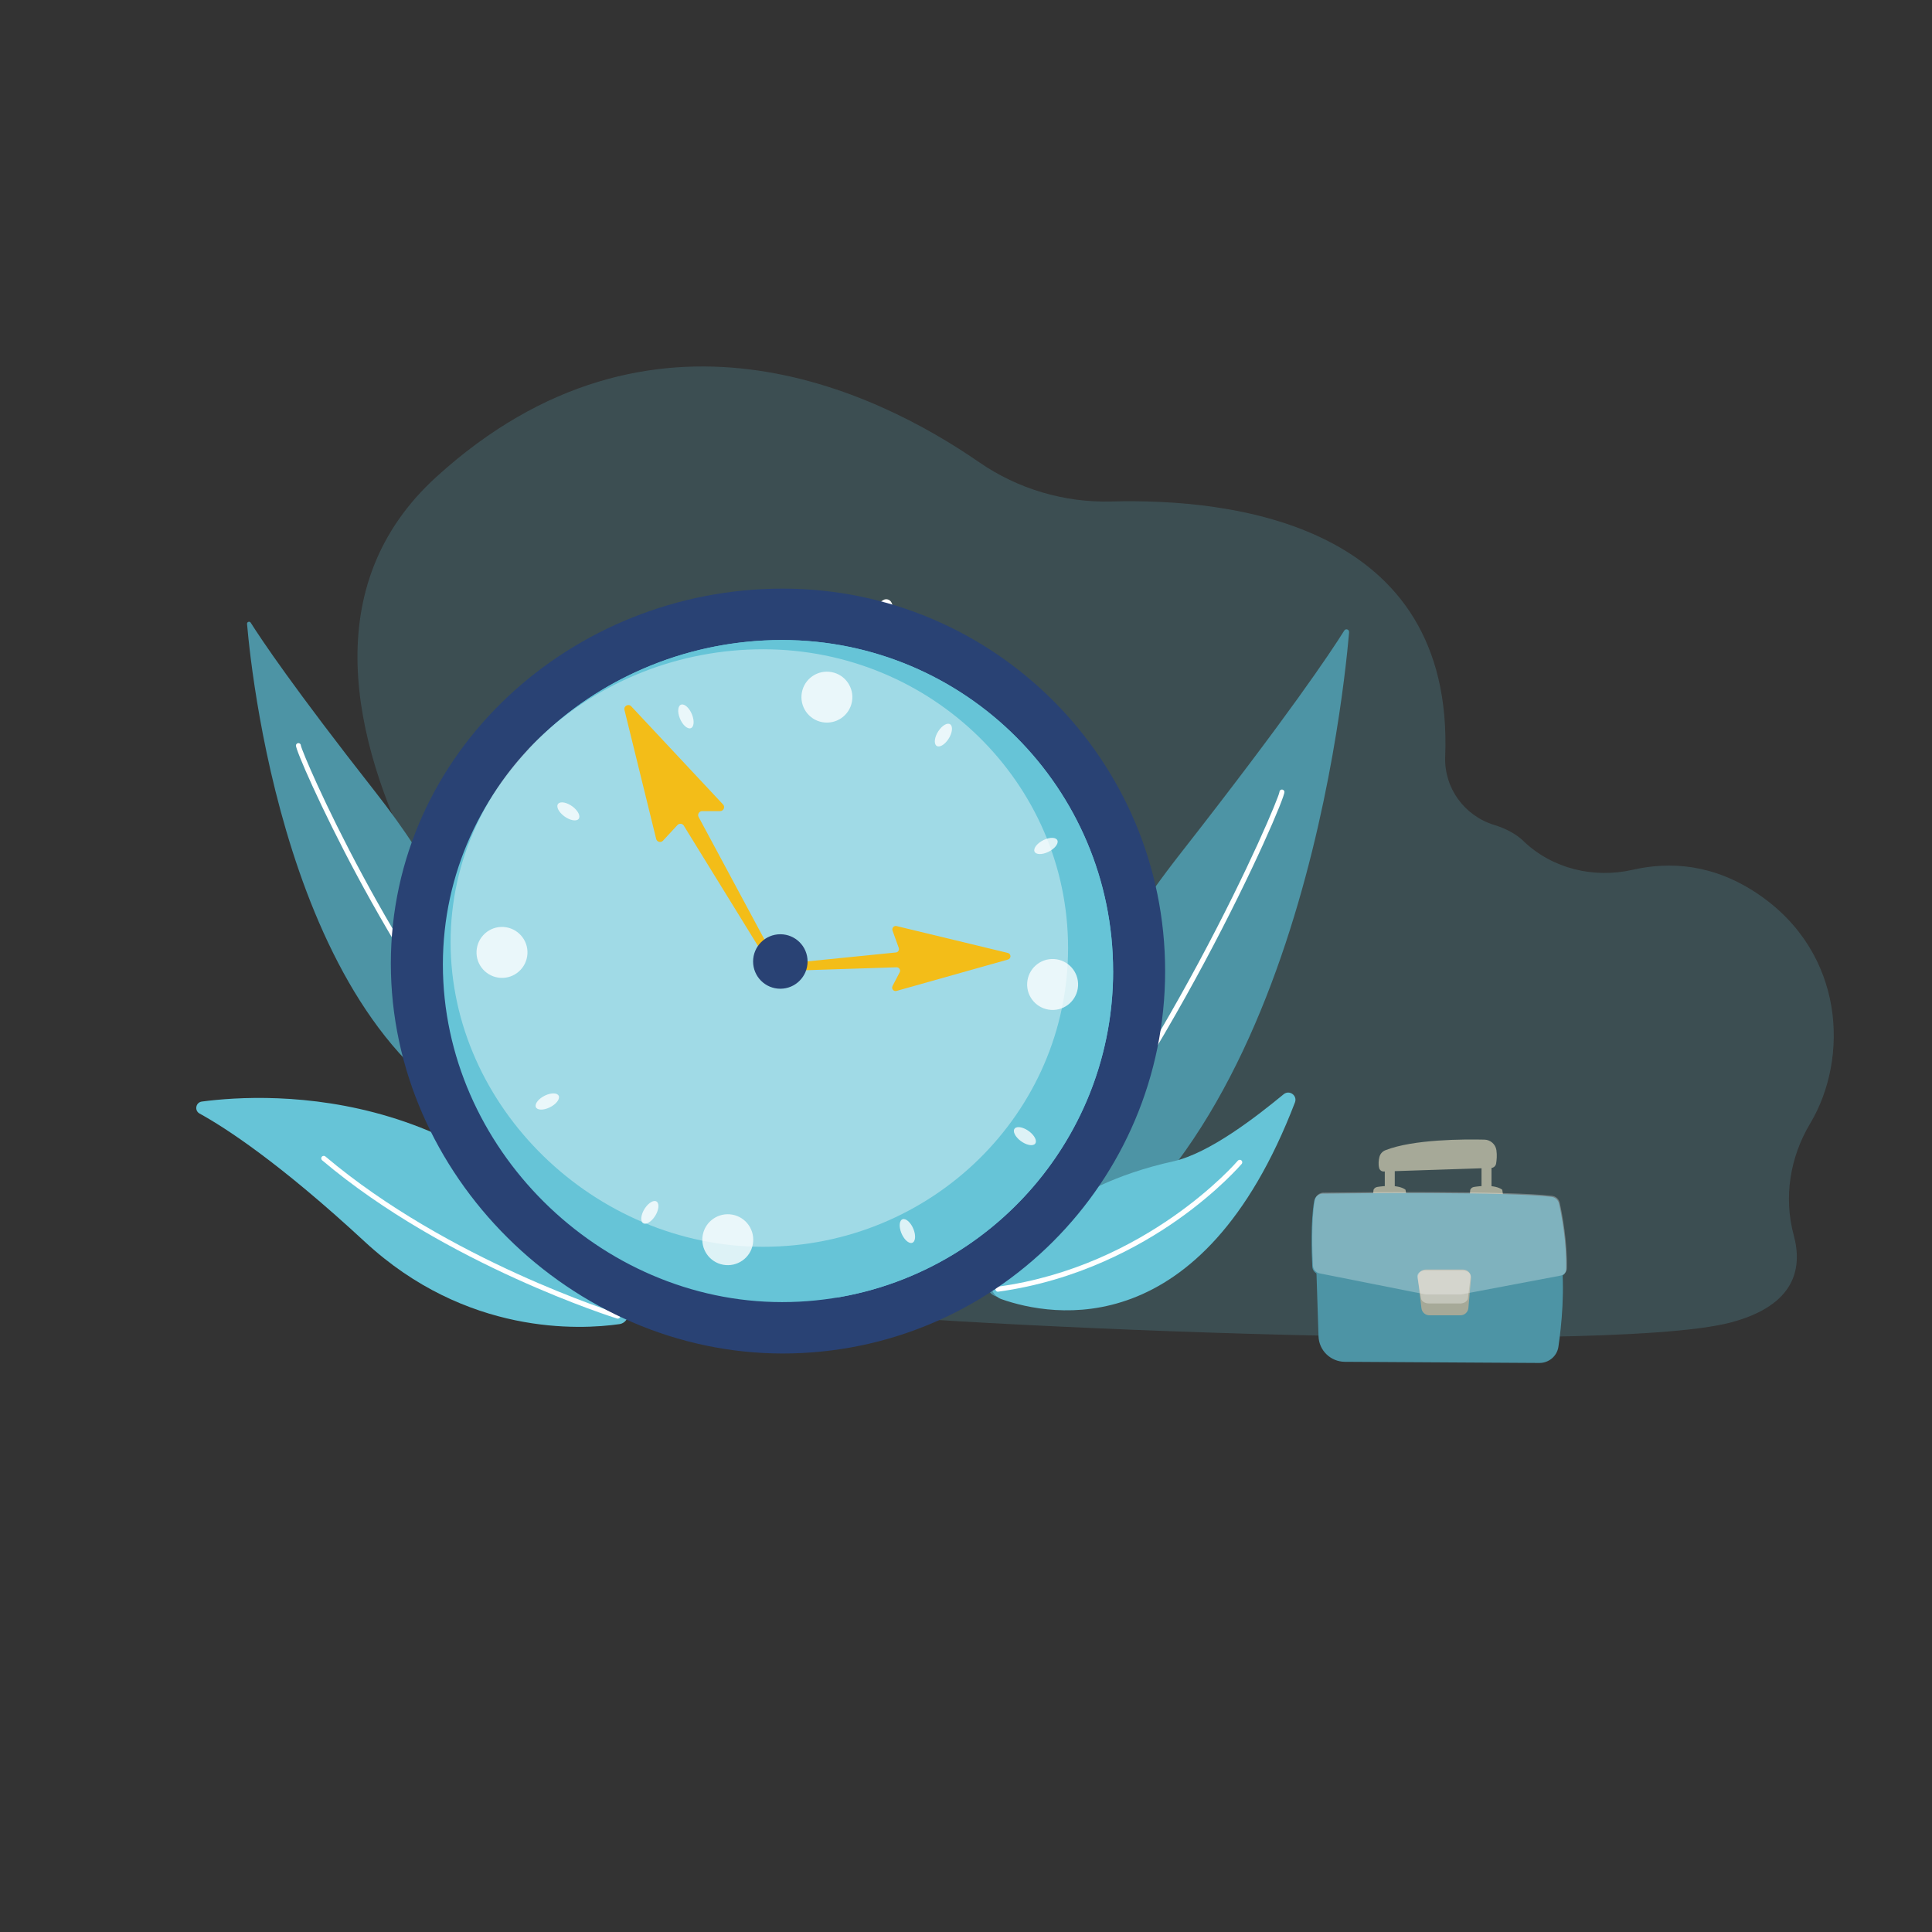 <?xml version="1.0" encoding="UTF-8"?>
<svg xmlns="http://www.w3.org/2000/svg" xmlns:xlink="http://www.w3.org/1999/xlink" id="Layer_1" viewBox="0 0 300 300">
  <rect x="0" y="0" width="300" height="300" fill="#333333" stroke="none"/>
  <defs>
    <style>.cls-1{opacity:.38;}.cls-1,.cls-2,.cls-3,.cls-4,.cls-5,.cls-6,.cls-7,.cls-8,.cls-9,.cls-10,.cls-11,.cls-12,.cls-13,.cls-14,.cls-15{stroke-width:0px;}.cls-1,.cls-2,.cls-5,.cls-6,.cls-10,.cls-15{fill:#fff;}.cls-2{opacity:.78;}.cls-3{fill:#a6a998;}.cls-4{fill:url(#linear-gradient);}.cls-5{opacity:.72;}.cls-6{opacity:.33;}.cls-7{fill:#66c4d7;}.cls-8{fill:#f3bd18;}.cls-9{fill:#66c5d8;opacity:.19;}.cls-10{opacity:.28;}.cls-11{fill:#4d94a5;}.cls-12{fill:url(#linear-gradient-4);}.cls-13{fill:url(#linear-gradient-2);}.cls-14{fill:url(#linear-gradient-3);}</style>
    <linearGradient id="linear-gradient" x1="178.49" y1="108.69" x2="52.25" y2="201.09" gradientUnits="userSpaceOnUse">
      <stop offset="0" stop-color="#294274"></stop>
      <stop offset="1" stop-color="#294274"></stop>
    </linearGradient>
    <linearGradient id="linear-gradient-2" x1="123.41" y1="147.64" x2="58.03" y2="226.59" gradientUnits="userSpaceOnUse">
      <stop offset="0" stop-color="#66c4d7"></stop>
      <stop offset="1" stop-color="#66c4d7"></stop>
    </linearGradient>
    <linearGradient id="linear-gradient-3" x1="153.39" y1="117.8" x2="46.89" y2="225.75" xlink:href="#linear-gradient-2"></linearGradient>
    <linearGradient id="linear-gradient-4" x1="116.95" y1="149.3" x2="125.4" y2="149.3" xlink:href="#linear-gradient"></linearGradient>
  </defs>
  <path class="cls-9" d="M236.6,130.64c4.47,4.27,10.88,5.8,16.94,4.42,5.74-1.31,12.55-.93,19.51,3.81,13.47,9.17,14.07,25.49,8.03,35.59-3.14,5.24-4.14,11.47-2.55,17.35,1.39,5.14.24,10.9-9.81,13.55-20.29,5.34-131.67.07-145.89-2.32-14.23-2.39-67.31-15.54-33.64-33.11,0,0-58.37-62.29-21.43-95.88,33.44-30.41,68.31-13.31,84.27-2.28,6.01,4.15,13.21,6.3,20.54,6.1,18.68-.5,53.24,3.42,51.84,39.61-.19,4.84,2.93,9.18,7.61,10.62,1.67.51,3.3,1.31,4.58,2.53Z"></path>
  <path class="cls-5" d="M163.34,111.69l-3.6,1.64c-.6.27-.87.98-.61,1.59l1.49,3.39c.27.6.96.88,1.57.63l3.65-1.52c.63-.26.91-.98.64-1.6l-1.54-3.5c-.27-.62-.99-.89-1.61-.61Z"></path>
  <path class="cls-5" d="M159.32,118.81l-1.46-3.31c-.27-.61-.98-.88-1.58-.6l-3.63,1.65c-.59.27-.86.96-.6,1.56l1.41,3.19c.26.59.95.87,1.54.62l3.69-1.53c.61-.26.9-.97.63-1.58Z"></path>
  <path class="cls-5" d="M152.73,103.86l-1.2-2.72c-.29-.66-1.06-.95-1.71-.64l-3.45,1.62c-.63.29-.91,1.04-.63,1.67l1.15,2.6c.28.64,1.03.93,1.67.66l3.5-1.5c.65-.28.95-1.04.67-1.69Z"></path>
  <path class="cls-5" d="M156.22,111.76l-1.83-4.16c-.26-.6-.95-.87-1.55-.61l-3.59,1.53c-.65.28-.95,1.04-.67,1.69l1.85,4.19c.27.61.99.88,1.59.6l3.62-1.69c.59-.27.85-.96.58-1.56Z"></path>
  <path class="cls-5" d="M150.83,118.79c-.29-.65-1.05-.94-1.7-.65l-1.25.57c-.95.43-1.43,1.42-1.08,2.21l1.01,2.3c.35.79,1.39,1.1,2.34.7l1.36-.57c.61-.26.9-.97.63-1.58l-1.32-3Z"></path>
  <path class="cls-5" d="M147.3,117.2l1.21-.57c.63-.29.91-1.04.63-1.67l-1.86-4.23c-.28-.64-1.03-.93-1.67-.66l-1.24.53c-.98.42-1.49,1.42-1.13,2.23l1.63,3.7c.36.82,1.46,1.12,2.43.66Z"></path>
  <path class="cls-5" d="M143.66,109.14l1.55-.66c.49-.21.72-.79.5-1.28l-1.35-3.05c-.22-.5-.8-.72-1.29-.49l-1.54.72c-.94.44-1.4,1.41-1.06,2.2l.82,1.86c.35.8,1.4,1.1,2.36.69Z"></path>
  <path class="cls-5" d="M140.68,102.22l1.5-.69c.48-.22.69-.78.48-1.27l-1.32-2.99c-.22-.51-.83-.72-1.32-.47l-1.56.8c-.89.46-1.32,1.4-.99,2.17l.79,1.78c.36.81,1.45,1.12,2.42.67Z"></path>
  <path class="cls-15" d="M136.62,94.59l.75,1.16c.24.37.72.52,1.12.34l.06-.03c.46-.2.66-.73.46-1.19l-.57-1.28c-.22-.5-.83-.69-1.29-.41l-.24.15c-.43.26-.56.83-.29,1.26Z"></path>
  <path class="cls-7" d="M97.33,203.24c.57.97-.04,2.21-1.15,2.37-6.15.88-23.78,1.79-39.53-12.79-13.3-12.31-21.68-17.72-25.66-19.91-.84-.46-.6-1.73.35-1.86,10.5-1.39,45.31-3,65.99,32.19Z"></path>
  <path class="cls-15" d="M95.93,204.76s-.08,0-.12-.02c-.26-.08-26.53-8.3-45.79-24.57-.16-.14-.19-.39-.05-.55.14-.16.39-.19.55-.05,19.14,16.17,45.25,24.34,45.52,24.42.21.06.32.28.26.49-.05.17-.21.28-.37.28Z"></path>
  <path class="cls-11" d="M209.49,98.17c-1.06,12.31-9.31,87.87-53.67,103.11-1.34.46-2.7-.66-2.51-2.07,1.23-8.95,6.79-37.05,29.99-66.68,16.74-21.38,23.31-31.22,25.44-34.62.23-.36.78-.17.74.25Z"></path>
  <path class="cls-15" d="M153.31,199.61c-.09,0-.18-.03-.25-.09-.16-.14-.18-.39-.04-.55,14.4-16.84,25.92-36.18,33.06-49.44,7.98-14.84,12.44-25.66,12.59-26.54,0-.2.15-.37.35-.39.21-.02.41.14.43.35.07.72-4.73,12.12-12.45,26.53-7.19,13.41-18.82,32.98-33.37,50-.08.09-.19.14-.3.14ZM198.66,123.02s0,0,0,0c0,0,0,0,0,0Z"></path>
  <path class="cls-11" d="M38.36,96.88c.81,9.39,7.16,66.98,40.99,78.57,1.02.35,2.06-.5,1.91-1.58-.95-6.82-5.2-28.24-22.91-50.81-12.78-16.28-17.79-23.79-19.42-26.37-.17-.27-.6-.13-.57.19Z"></path>
  <path class="cls-15" d="M81.26,174.26c-.11,0-.22-.05-.3-.14-11.11-12.97-20-27.88-25.49-38.11-5.62-10.46-9.58-19.62-9.52-20.27.02-.21.21-.37.42-.35.2.02.35.18.35.38.14.73,3.61,9.08,9.64,20.26,5.44,10.08,14.22,24.79,25.19,37.59.14.16.12.41-.04.55-.07.06-.16.09-.25.09ZM46.73,115.82h0s0,0,0,0ZM46.73,115.76h0Z"></path>
  <path class="cls-7" d="M155.52,201.74c7.73,2.71,31.1,7.16,45.56-30.56.41-1.07-.86-1.99-1.75-1.27-4.15,3.41-11.49,9.17-17.18,10.43-17.64,3.91-25.21,13.29-27.92,17.81-.8,1.34-.18,3.07,1.29,3.59Z"></path>
  <path class="cls-15" d="M154.96,200.58c-.19,0-.36-.14-.39-.34-.03-.21.12-.41.33-.44,23.2-3.16,37.17-19.4,37.31-19.57.14-.16.39-.19.55-.05.16.14.19.39.05.55-.04.04-3.59,4.21-9.99,8.71-5.91,4.15-15.53,9.45-27.81,11.13-.02,0-.04,0-.05,0Z"></path>
  <path class="cls-11" d="M204.33,194.88l.41,12.62c.07,2.2,1.88,3.95,4.09,3.96l30.21.18c1.48,0,2.74-1.07,2.95-2.52.47-3.19,1.07-8.89.4-14.24h-38.05Z"></path>
  <path class="cls-3" d="M213.19,185.72l.09-.97c.1-.23.32-.4.57-.44.94-.15,3.28-.41,4.4.43l.17,1.13-5.23-.15Z"></path>
  <path class="cls-3" d="M216.13,184.78c-.22.05-.43.05-.65,0-.26-.06-.45-.3-.45-.57v-3.05h1.55v3.04c0,.27-.19.51-.45.57Z"></path>
  <path class="cls-3" d="M228.21,185.72l.09-.97c.1-.23.32-.4.57-.44.94-.15,3.28-.41,4.4.43l.17,1.13-5.23-.15Z"></path>
  <path class="cls-3" d="M231.15,184.78c-.22.05-.43.05-.65,0-.26-.06-.45-.3-.45-.57v-3.37h1.55v3.37c0,.27-.19.51-.45.57Z"></path>
  <path class="cls-3" d="M214.87,181.91l16.67-.55c.38-.01.7-.29.77-.66.09-.52.17-1.3.05-2.11-.14-.92-.93-1.61-1.86-1.63-3.11-.07-11.03-.07-15.39,1.65-.46.18-.8.58-.92,1.06-.11.46-.19,1.07-.04,1.69.08.33.38.56.72.55Z"></path>
  <path class="cls-11" d="M205.45,185.34c5.39-.07,28.69-.31,35.46.5.58.07,1.06.5,1.18,1.07.4,1.81,1.2,6.01,1.11,10.17-.01.57-.43,1.04-.99,1.15l-15.45,2.92h-5.49l-16.46-3.27c-.58-.12-1.01-.61-1.04-1.2-.11-2.09-.27-7.01.29-10.17.12-.67.7-1.17,1.38-1.18Z"></path>
  <path class="cls-3" d="M226.77,204.24h-4.81c-.63,0-1.16-.47-1.24-1.09l-.56-4.63c-.09-.74.49-1.39,1.24-1.39h5.78c.73,0,1.3.62,1.24,1.35l-.41,4.63c-.06.64-.59,1.13-1.24,1.13Z"></path>
  <path class="cls-6" d="M226.7,202.4h-4.81c-.63,0-1.16-.34-1.24-.79l-.56-3.35c-.09-.53.49-1,1.24-1h5.78c.73,0,1.3.45,1.24.98l-.41,3.35c-.06.46-.59.82-1.24.82Z"></path>
  <path class="cls-10" d="M205.55,185.19c5.39-.07,28.69-.31,35.46.5.58.07,1.06.5,1.18,1.07.4,1.81,1.2,6.01,1.11,10.17-.01.57-.43,1.04-.99,1.15l-15.45,2.92h-5.49l-16.46-3.27c-.58-.12-1.01-.61-1.04-1.2-.11-2.09-.27-7.01.29-10.17.12-.67.7-1.17,1.38-1.18Z"></path>
  <path class="cls-4" d="M180.92,150.79c0,32.8-26.59,59.38-59.38,59.38s-60.85-27.75-60.85-60.55,28.06-58.22,60.85-58.22,59.38,26.59,59.38,59.38Z"></path>
  <path class="cls-13" d="M172.84,150.79c0,28.39-23.01,51.4-51.4,51.4s-52.67-24.02-52.67-52.41,24.29-50.4,52.67-50.4,51.4,23.01,51.4,51.4Z"></path>
  <path class="cls-14" d="M172.84,150.79c0-28.39-23.01-51.4-51.4-51.4-15.37,0-29.54,6.46-39.3,16.88l39.6,32.95,8.14,52.28c24.37-4.03,42.97-25.19,42.97-50.71Z"></path>
  <path class="cls-1" d="M165.85,147.21c0,25.62-21.2,46.39-47.35,46.39s-48.53-21.68-48.53-47.3,22.37-45.48,48.53-45.48,47.35,20.77,47.35,46.39Z"></path>
  <path class="cls-2" d="M81.9,148.12c-.13,2.18-2,3.85-4.18,3.72-2.18-.13-3.85-2-3.72-4.18.13-2.18,2-3.85,4.18-3.72,2.18.13,3.85,2,3.72,4.18Z"></path>
  <path class="cls-2" d="M167.4,153.1c-.13,2.18-2,3.85-4.18,3.72-2.18-.13-3.85-2-3.72-4.18.13-2.18,2-3.85,4.18-3.72,2.18.13,3.85,2,3.72,4.18Z"></path>
  <path class="cls-2" d="M113.72,188.61c2.15.39,3.57,2.45,3.18,4.6-.39,2.15-2.45,3.57-4.6,3.18-2.15-.39-3.57-2.45-3.18-4.6.39-2.15,2.45-3.57,4.6-3.18Z"></path>
  <path class="cls-2" d="M129.11,104.36c2.15.39,3.57,2.45,3.18,4.6-.39,2.15-2.45,3.57-4.6,3.18-2.15-.39-3.57-2.45-3.18-4.6.39-2.15,2.45-3.57,4.6-3.18Z"></path>
  <path class="cls-2" d="M141.85,190.87c.4,1.01.3,1.96-.22,2.12-.53.16-1.28-.54-1.68-1.55-.4-1.01-.3-1.96.22-2.12.53-.16,1.28.54,1.68,1.55Z"></path>
  <path class="cls-2" d="M107.46,110.96c.4,1.01.3,1.96-.22,2.12s-1.28-.54-1.68-1.55c-.4-1.01-.3-1.96.22-2.12.53-.16,1.28.54,1.68,1.55Z"></path>
  <path class="cls-2" d="M159.81,175.68c.87.66,1.28,1.52.91,1.93-.37.41-1.37.2-2.24-.45-.87-.66-1.28-1.52-.91-1.93.37-.41,1.37-.2,2.24.45Z"></path>
  <path class="cls-2" d="M88.92,125.25c.87.66,1.28,1.52.91,1.93-.37.41-1.37.2-2.24-.45-.87-.66-1.28-1.52-.91-1.93.37-.41,1.37-.2,2.24.45Z"></path>
  <path class="cls-2" d="M162.07,130.43c.99-.47,1.94-.43,2.13.08.19.51-.45,1.31-1.44,1.78-.99.47-1.94.43-2.13-.08-.19-.51.45-1.31,1.44-1.78Z"></path>
  <path class="cls-2" d="M84.64,170.11c.99-.47,1.94-.43,2.13.08.19.51-.45,1.31-1.44,1.78-.99.47-1.94.43-2.13-.08-.19-.51.45-1.31,1.44-1.78Z"></path>
  <path class="cls-2" d="M145.71,113.53c.6-.91,1.43-1.38,1.86-1.04s.3,1.36-.3,2.27c-.6.91-1.43,1.38-1.86,1.04-.43-.34-.3-1.36.3-2.27Z"></path>
  <path class="cls-2" d="M100.13,187.64c.6-.91,1.43-1.38,1.86-1.04.43.34.3,1.36-.3,2.27-.6.91-1.43,1.38-1.86,1.04-.43-.34-.3-1.36.3-2.27Z"></path>
  <path class="cls-8" d="M119.93,148.17l-11.45-21.31c-.22-.41.08-.91.55-.91h2.79c.54,0,.82-.65.45-1.04l-14.25-15.23c-.44-.47-1.21-.05-1.05.57l4.92,20.02c.12.48.72.64,1.06.27l2.25-2.43c.28-.3.77-.25.98.1l12.69,20.58c.18.29.55.38.84.21h0c.29-.17.39-.53.23-.83Z"></path>
  <path class="cls-8" d="M120.99,150.79l18.23-.59c.4,0,.67.42.48.78l-1.11,2.13c-.21.42.17.89.62.76l17.3-4.87c.53-.15.52-.9-.02-1.03l-17.27-4.17c-.41-.1-.77.3-.63.7l.97,2.69c.12.33-.11.69-.46.71l-18.16,1.83c-.29.02-.51.27-.49.56h0c.01.29.25.51.54.51Z"></path>
  <path class="cls-12" d="M125.4,149.3c0,2.33-1.89,4.23-4.23,4.23s-4.23-1.89-4.23-4.23,1.89-4.23,4.23-4.23,4.23,1.89,4.23,4.23Z"></path>
</svg>
